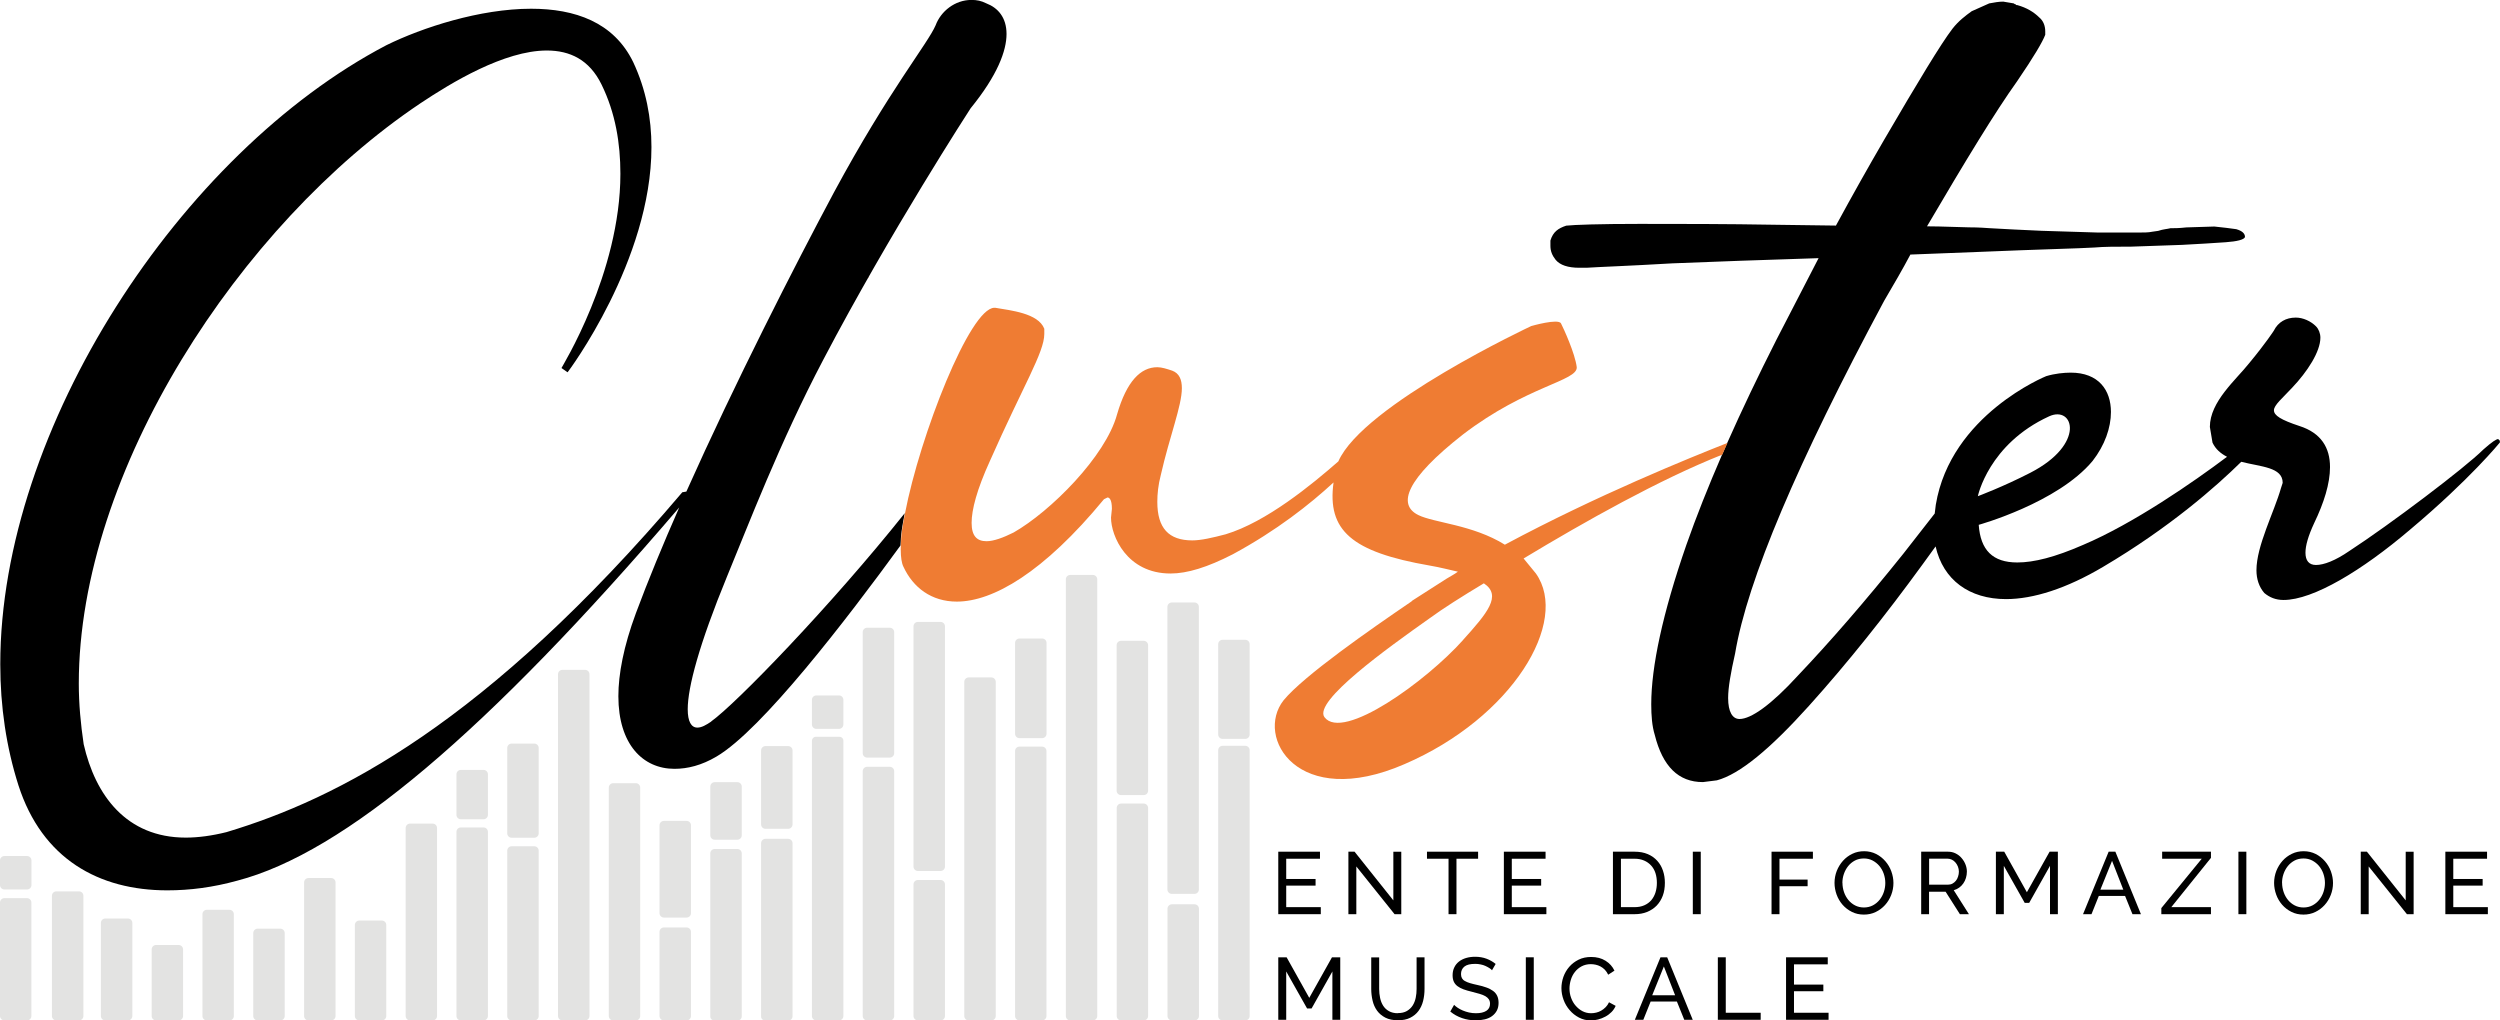 <svg width="245" height="100" viewBox="0 0 245 100" fill="none" xmlns="http://www.w3.org/2000/svg">
<g clip-path="url(#clip0_972_241)">
<path d="M67.716 89.49V80.879C67.716 80.64 67.523 80.447 67.284 80.447H65.065C64.826 80.447 64.633 80.64 64.633 80.879V89.49C64.633 89.729 64.826 89.922 65.065 89.922H67.284C67.523 89.922 67.716 89.729 67.716 89.49Z" fill="#E3E3E2"/>
<path d="M92.606 84.926V61.379C92.606 61.14 92.414 60.947 92.175 60.947H89.955C89.716 60.947 89.523 61.14 89.523 61.379V84.926C89.523 85.165 89.716 85.357 89.955 85.357H92.175C92.414 85.357 92.606 85.165 92.606 84.926Z" fill="#E3E3E2"/>
<path d="M12.538 90.015H10.319C10.079 90.015 9.887 90.207 9.887 90.446V99.569C9.887 99.808 10.079 100 10.319 100H12.538C12.777 100 12.97 99.808 12.97 99.569V90.446C12.97 90.207 12.777 90.015 12.538 90.015Z" fill="#E3E3E2"/>
<path d="M7.741 87.354H5.522C5.283 87.354 5.09 87.546 5.09 87.785V99.569C5.09 99.808 5.283 100 5.522 100H7.741C7.98 100 8.173 99.808 8.173 99.569V87.785C8.173 87.546 7.98 87.354 7.741 87.354Z" fill="#E3E3E2"/>
<path d="M40.186 100H42.398C42.638 100 42.83 99.808 42.83 99.569V81.144C42.83 80.905 42.638 80.713 42.398 80.713H40.186C39.947 80.713 39.754 80.905 39.754 81.144V99.569C39.754 99.808 39.947 100 40.186 100Z" fill="#E3E3E2"/>
<path d="M55.117 100H57.337C57.576 100 57.769 99.808 57.769 99.569V66.076C57.769 65.837 57.576 65.645 57.337 65.645H55.117C54.878 65.645 54.685 65.837 54.685 66.076V99.569C54.685 99.808 54.878 100 55.117 100Z" fill="#E3E3E2"/>
<path d="M60.094 100H62.307C62.546 100 62.739 99.808 62.739 99.569V77.183C62.739 76.944 62.546 76.752 62.307 76.752H60.094C59.855 76.752 59.662 76.944 59.662 77.183V99.569C59.662 99.808 59.855 100 60.094 100Z" fill="#E3E3E2"/>
<path d="M45.164 100H47.384C47.623 100 47.816 99.808 47.816 99.569V81.522C47.816 81.283 47.623 81.091 47.384 81.091H45.164C44.925 81.091 44.732 81.283 44.732 81.522V99.569C44.732 99.808 44.925 100 45.164 100Z" fill="#E3E3E2"/>
<path d="M15.295 100H17.508C17.747 100 17.94 99.808 17.94 99.569V93.04C17.94 92.801 17.747 92.609 17.508 92.609H15.295C15.056 92.609 14.863 92.801 14.863 93.04V99.569C14.863 99.808 15.056 100 15.295 100Z" fill="#E3E3E2"/>
<path d="M35.209 100H37.422C37.661 100 37.854 99.808 37.854 99.569V90.645C37.854 90.406 37.661 90.214 37.422 90.214H35.209C34.97 90.214 34.777 90.406 34.777 90.645V99.569C34.777 99.808 34.97 100 35.209 100Z" fill="#E3E3E2"/>
<path d="M30.233 100H32.452C32.691 100 32.884 99.808 32.884 99.569V86.478C32.884 86.239 32.691 86.047 32.452 86.047H30.233C29.994 86.047 29.801 86.239 29.801 86.478V99.569C29.801 99.808 29.994 100 30.233 100Z" fill="#E3E3E2"/>
<path d="M20.272 100H22.484C22.724 100 22.916 99.808 22.916 99.569V89.59C22.916 89.351 22.724 89.159 22.484 89.159H20.272C20.032 89.159 19.84 89.351 19.84 89.59V99.569C19.84 99.808 20.032 100 20.272 100Z" fill="#E3E3E2"/>
<path d="M50.141 100H52.36C52.599 100 52.792 99.808 52.792 99.569V83.367C52.792 83.128 52.599 82.935 52.36 82.935H50.141C49.902 82.935 49.709 83.128 49.709 83.367V99.569C49.709 99.808 49.902 100 50.141 100Z" fill="#E3E3E2"/>
<path d="M25.25 100H27.47C27.709 100 27.901 99.808 27.901 99.569V91.441C27.901 91.202 27.709 91.01 27.47 91.01H25.25C25.011 91.01 24.818 91.202 24.818 91.441V99.569C24.818 99.808 25.011 100 25.25 100Z" fill="#E3E3E2"/>
<path d="M0.432 100H2.645C2.884 100 3.076 99.808 3.076 99.569V88.449C3.076 88.21 2.884 88.018 2.645 88.018H0.432C0.193 88.018 0 88.21 0 88.449V99.569C0 99.808 0.193 100 0.432 100Z" fill="#E3E3E2"/>
<path d="M79.568 72.578V99.569C79.568 99.808 79.761 100 80 100H82.22C82.459 100 82.651 99.808 82.651 99.569V72.578C82.651 72.373 82.485 72.207 82.279 72.207H79.947C79.741 72.207 79.575 72.373 79.575 72.578" fill="#E3E3E2"/>
<path d="M67.716 99.569V91.322C67.716 91.083 67.523 90.89 67.284 90.89H65.065C64.826 90.89 64.633 91.083 64.633 91.322V99.569C64.633 99.808 64.826 100 65.065 100H67.284C67.523 100 67.716 99.808 67.716 99.569Z" fill="#E3E3E2"/>
<path d="M97.583 99.569V66.819C97.583 66.581 97.39 66.388 97.151 66.388H94.932C94.693 66.388 94.5 66.581 94.5 66.819V99.569C94.5 99.808 94.693 100 94.932 100H97.151C97.39 100 97.583 99.808 97.583 99.569Z" fill="#E3E3E2"/>
<path d="M99.909 100H102.121C102.36 100 102.553 99.808 102.553 99.569V73.6C102.553 73.361 102.36 73.169 102.121 73.169H99.909C99.669 73.169 99.477 73.361 99.477 73.6V99.569C99.477 99.808 99.669 100 99.909 100Z" fill="#E3E3E2"/>
<path d="M104.885 100H107.098C107.337 100 107.53 99.808 107.53 99.569V56.774C107.53 56.535 107.337 56.343 107.098 56.343H104.885C104.646 56.343 104.453 56.535 104.453 56.774V99.569C104.453 99.808 104.646 100 104.885 100Z" fill="#E3E3E2"/>
<path d="M77.669 99.629V82.637C77.669 82.398 77.476 82.205 77.237 82.205H75.018C74.779 82.205 74.586 82.398 74.586 82.637V99.629C74.586 99.834 74.752 100 74.958 100H77.29C77.496 100 77.662 99.834 77.662 99.629" fill="#E3E3E2"/>
<path d="M114.846 100H117.065C117.304 100 117.497 99.808 117.497 99.569V89.053C117.497 88.814 117.304 88.621 117.065 88.621H114.846C114.607 88.621 114.414 88.814 114.414 89.053V99.569C114.414 99.808 114.607 100 114.846 100Z" fill="#E3E3E2"/>
<path d="M109.869 100H112.082C112.321 100 112.514 99.808 112.514 99.569V79.18C112.514 78.941 112.321 78.749 112.082 78.749H109.869C109.63 78.749 109.438 78.941 109.438 79.18V99.569C109.438 99.808 109.63 100 109.869 100Z" fill="#E3E3E2"/>
<path d="M72.692 99.629V83.632C72.692 83.393 72.5 83.201 72.261 83.201H70.041C69.802 83.201 69.609 83.393 69.609 83.632V99.629C69.609 99.834 69.775 100 69.981 100H72.314C72.52 100 72.686 99.834 72.686 99.629" fill="#E3E3E2"/>
<path d="M92.606 99.569V86.671C92.606 86.432 92.414 86.239 92.175 86.239H89.955C89.716 86.239 89.523 86.432 89.523 86.671V99.569C89.523 99.808 89.716 100 89.955 100H92.175C92.414 100 92.606 99.808 92.606 99.569Z" fill="#E3E3E2"/>
<path d="M87.198 100H84.979C84.74 100 84.547 99.808 84.547 99.569V75.577C84.547 75.338 84.74 75.146 84.979 75.146H87.198C87.437 75.146 87.63 75.338 87.63 75.577V99.569C87.63 99.808 87.437 100 87.198 100Z" fill="#E3E3E2"/>
<path d="M87.198 74.244H84.979C84.74 74.244 84.547 74.051 84.547 73.812V61.949C84.547 61.711 84.74 61.518 84.979 61.518H87.198C87.437 61.518 87.63 61.711 87.63 61.949V73.812C87.63 74.051 87.437 74.244 87.198 74.244Z" fill="#E3E3E2"/>
<path d="M72.692 81.86V77.083C72.692 76.844 72.5 76.652 72.261 76.652H70.041C69.802 76.652 69.609 76.844 69.609 77.083V81.86C69.609 82.099 69.802 82.292 70.041 82.292H72.261C72.5 82.292 72.692 82.099 72.692 81.86Z" fill="#E3E3E2"/>
<path d="M3.083 86.737V84.322C3.083 84.083 2.89 83.891 2.651 83.891H0.432C0.193 83.891 0 84.083 0 84.322V86.737C0 86.976 0.193 87.168 0.432 87.168H2.651C2.89 87.168 3.083 86.976 3.083 86.737Z" fill="#E3E3E2"/>
<path d="M47.816 79.857V75.882C47.816 75.644 47.623 75.451 47.384 75.451H45.164C44.925 75.451 44.732 75.644 44.732 75.882V79.857C44.732 80.096 44.925 80.288 45.164 80.288H47.384C47.623 80.288 47.816 80.096 47.816 79.857Z" fill="#E3E3E2"/>
<path d="M52.792 81.668V73.302C52.792 73.063 52.599 72.87 52.36 72.87H50.141C49.902 72.87 49.709 73.063 49.709 73.302V81.668C49.709 81.907 49.902 82.099 50.141 82.099H52.36C52.599 82.099 52.792 81.907 52.792 81.668Z" fill="#E3E3E2"/>
<path d="M82.651 70.999V68.584C82.651 68.345 82.459 68.153 82.22 68.153H80C79.761 68.153 79.568 68.345 79.568 68.584V70.999C79.568 71.238 79.761 71.431 80 71.431H82.22C82.459 71.431 82.651 71.238 82.651 70.999Z" fill="#E3E3E2"/>
<path d="M77.669 80.792V73.547C77.669 73.308 77.476 73.116 77.237 73.116H75.018C74.779 73.116 74.586 73.308 74.586 73.547V80.792C74.586 81.031 74.779 81.224 75.018 81.224H77.237C77.476 81.224 77.669 81.031 77.669 80.792Z" fill="#E3E3E2"/>
<path d="M102.56 71.908V63.004C102.56 62.765 102.367 62.573 102.128 62.573H99.909C99.669 62.573 99.477 62.765 99.477 63.004V71.908C99.477 72.147 99.669 72.34 99.909 72.34H102.128C102.367 72.34 102.56 72.147 102.56 71.908Z" fill="#E3E3E2"/>
<path d="M112.513 77.488V63.23C112.513 62.991 112.32 62.799 112.081 62.799H109.862C109.622 62.799 109.43 62.991 109.43 63.23V77.488C109.43 77.727 109.622 77.919 109.862 77.919H112.081C112.32 77.919 112.513 77.727 112.513 77.488Z" fill="#E3E3E2"/>
<path d="M117.489 87.168V59.475C117.489 59.236 117.297 59.043 117.057 59.043H114.838C114.599 59.043 114.406 59.236 114.406 59.475V87.168C114.406 87.407 114.599 87.6 114.838 87.6H117.057C117.297 87.6 117.489 87.407 117.489 87.168Z" fill="#E3E3E2"/>
<path d="M122.466 73.52C122.466 73.282 122.273 73.089 122.034 73.089H119.815C119.576 73.089 119.383 73.282 119.383 73.52V99.569C119.383 99.808 119.576 100 119.815 100H122.034C122.273 100 122.466 99.808 122.466 99.569V73.52Z" fill="#E3E3E2"/>
<path d="M122.466 71.981V63.13C122.466 62.892 122.273 62.699 122.034 62.699H119.815C119.576 62.699 119.383 62.892 119.383 63.13V71.981C119.383 72.22 119.576 72.412 119.815 72.412H122.034C122.273 72.412 122.466 72.22 122.466 71.981Z" fill="#E3E3E2"/>
<path d="M85.059 27.143V27.262C85.079 27.223 85.105 27.183 85.125 27.143H85.059Z" fill="#EF7C33"/>
<path d="M69.709 70.707C69.198 71.052 68.766 71.305 68.341 71.305C67.743 71.305 67.397 70.707 67.397 69.506C67.397 67.363 68.507 63.163 71.257 56.476C73.317 51.506 76.407 43.365 80.7 35.218C87.218 22.784 95.118 10.616 95.118 10.616C97.776 7.351 98.64 4.956 98.64 3.331C98.64 1.705 97.79 0.763 96.666 0.332C96.155 0.073 95.723 -0.007 95.205 -0.007C93.577 -0.007 92.201 1.108 91.69 2.481C90.919 4.279 87.138 8.824 81.729 18.85C77.849 26.108 72.022 37.527 67.264 48.175L66.865 48.242C47.629 70.9 33.098 78.278 22.194 81.549C20.765 81.907 19.396 82.086 18.207 82.086C12.373 82.086 9.336 77.926 8.2 72.93C7.908 70.966 7.722 69.002 7.722 66.978C7.722 46.225 23.45 22.021 41.197 10.125C44.234 8.101 49.417 4.95 53.59 4.95C55.849 4.95 57.762 5.845 58.952 8.287C60.321 11.08 60.799 14.059 60.799 17.032C60.799 26.785 55.025 36.007 55.025 36.067L55.623 36.485C55.683 36.425 63.842 25.538 63.842 14.418C63.842 11.565 63.311 8.771 62.055 6.091C60.148 2.163 56.34 0.856 52.048 0.856C47.045 0.856 41.39 2.694 37.875 4.425C17.662 15.008 0.027 42.012 0.027 65.088C0.027 69.254 0.619 73.235 1.808 76.964C4.127 84.163 9.669 87.254 16.4 87.254C18.606 87.254 20.872 86.963 23.25 86.306C33.715 83.579 47.742 71.729 66.567 49.728C64.965 53.364 63.51 56.887 62.321 60.085C61.111 63.343 60.6 66.083 60.6 68.226C60.6 72.943 63.005 75.345 66.095 75.345C67.384 75.345 68.752 75.007 70.214 74.144C74.66 71.537 82.985 60.689 88.254 53.45C88.281 52.369 88.394 51.699 88.666 50.292C81.384 59.415 72.121 68.976 69.696 70.701" fill="black"/>
<path d="M200.819 40.798C203.218 39.703 204.44 43.518 198.972 46.331C196.321 47.698 193.829 48.627 193.829 48.627C193.829 48.627 194.879 43.518 200.819 40.798ZM244.826 43.027C244.654 43.027 244.228 43.286 243.365 44.055C241.557 45.86 234.182 51.427 230.228 54.001C228.859 54.943 227.736 55.368 226.966 55.368C226.275 55.368 225.936 54.936 225.936 54.167C225.936 53.477 226.195 52.541 226.793 51.254C227.743 49.283 228.341 47.399 228.341 45.774C228.341 43.889 227.484 42.43 225.338 41.746C223.537 41.149 222.846 40.718 222.846 40.207C222.846 39.696 223.697 39.006 224.647 37.978C226.109 36.438 227.398 34.468 227.398 33.094C227.398 32.663 227.225 32.239 226.966 31.98C226.454 31.462 225.683 31.124 224.992 31.124H224.979C224.035 31.124 223.258 31.555 222.833 32.411C222.833 32.411 222.062 33.612 220.427 35.583C219.145 37.208 216.567 39.358 216.567 41.839L216.826 43.379C217.132 44.029 217.643 44.453 218.248 44.765C214.999 47.213 209.078 51.314 204.135 53.404C201.384 54.605 199.324 55.122 197.696 55.122C195.291 55.122 194.088 53.921 193.915 51.433C193.915 51.433 201.643 49.29 205.072 45.177C206.274 43.631 206.872 41.919 206.872 40.373C206.872 38.236 205.67 36.518 202.925 36.518C202.241 36.525 201.384 36.604 200.527 36.863C200.527 36.863 191.171 40.638 189.709 49.463L189.603 50.325C188.673 51.519 187.643 52.84 186.52 54.273C182.746 58.984 179.311 62.925 176.221 66.182C173.563 69.095 171.59 70.462 170.473 70.462C169.789 70.462 169.357 69.772 169.357 68.405C169.357 67.377 169.616 65.917 170.041 64.033C171.251 56.834 176.141 45.342 184.64 29.492C185.59 27.866 186.447 26.407 187.218 24.947L193.915 24.688C200.009 24.43 203.783 24.35 205.244 24.257C206.188 24.171 207.391 24.171 208.852 24.171L213.829 23.998C215.457 23.912 216.919 23.826 218.122 23.739C219.238 23.66 219.922 23.487 220.009 23.229C220.009 22.89 219.75 22.631 219.152 22.459C218.547 22.373 217.863 22.286 217.005 22.2L214.255 22.286C213.564 22.366 213.045 22.366 212.706 22.366C212.367 22.452 212.022 22.452 211.504 22.625L210.906 22.711C210.56 22.791 210.048 22.791 209.357 22.791H205.663L200.082 22.618C198.108 22.532 196.394 22.446 194.932 22.359C193.902 22.28 193.218 22.28 192.959 22.28L189.955 22.194H189.869L188.846 22.18C192.62 15.751 195.537 10.954 197.683 7.955C199.317 5.56 200.175 4.1 200.434 3.41V3.072C200.434 2.561 200.261 2.044 199.836 1.699C199.317 1.188 198.626 0.756 197.69 0.498H197.603L197.517 0.418C197.464 0.418 197.406 0.389 197.344 0.332L196.314 0.159C195.882 0.159 195.457 0.239 194.945 0.332L193.224 1.101C192.626 1.533 191.935 2.05 191.337 2.82C190.221 4.28 187.988 7.968 184.64 13.708C183.098 16.361 181.55 19.108 179.922 22.107L174.088 22.028C169.111 21.941 164.646 21.941 160.699 21.941C156.752 21.941 154.26 22.028 153.49 22.114C152.712 22.373 152.201 22.711 151.941 23.574V24.098C151.941 24.609 152.114 25.04 152.46 25.471C152.892 25.982 153.662 26.241 154.779 26.241H155.47C156.752 26.154 159.503 26.068 163.882 25.809C168.088 25.637 172.812 25.471 178.221 25.299L174.101 33.274C172.32 36.79 170.699 40.181 169.257 43.432L168.752 44.579C167.417 47.658 166.241 50.611 165.257 53.417C162.938 60.105 161.822 65.333 161.822 69.022C161.822 70.137 161.902 71.165 162.167 72.021C162.938 75.106 164.486 76.645 166.885 76.645L168.254 76.473C170.487 75.876 173.483 73.388 177.264 69.188C181.045 64.988 184.733 60.364 188.42 55.301C188.859 54.704 189.277 54.12 189.689 53.55C190.427 56.834 192.992 58.712 196.593 58.712C199.251 58.712 202.514 57.683 206.122 55.54C212.62 51.699 217.172 47.691 219.643 45.256C221.584 45.754 223.703 45.774 223.703 47.32L223.537 47.831C222.853 50.226 221.132 53.49 221.132 55.885C221.132 56.741 221.384 57.511 221.902 58.114C222.421 58.546 223.019 58.798 223.79 58.798C226.707 58.798 231.511 55.885 236.149 51.937C242.069 46.968 244.986 43.365 244.986 43.365V43.193L244.813 43.02L244.826 43.027Z" fill="black"/>
<path d="M143.365 62.739C139.757 66.766 131.597 72.678 129.796 70.283C128.68 68.737 135.976 63.509 140.096 60.596C141.378 59.654 143.272 58.453 145.418 57.166C147.219 58.367 145.757 60.078 143.358 62.739M147.484 53.384C144.315 51.413 140.534 51.241 138.986 50.471C136.926 49.443 137.783 46.955 143.365 42.582C149.631 37.785 154.607 37.354 154.521 35.981C154.348 34.614 153.239 32.206 152.979 31.695C152.72 31.184 150.062 31.953 150.062 31.953C150.062 31.953 133.584 39.67 131.159 45.216C128.58 47.472 124.109 51.161 120.109 52.362C118.819 52.7 117.703 52.959 116.846 52.959C114.534 52.959 113.417 51.758 113.417 49.184C113.417 48.414 113.497 47.559 113.763 46.53C114.62 42.761 115.823 39.763 115.823 38.044C115.823 37.188 115.564 36.584 114.879 36.326C114.361 36.153 113.849 35.987 113.417 35.987C111.789 35.987 110.414 37.354 109.471 40.612C108.354 44.725 102.946 50.126 99.338 52.183C98.308 52.7 97.364 53.039 96.68 53.039C95.736 53.039 95.218 52.528 95.218 51.241C95.218 49.954 95.73 47.983 97.019 45.157C100.281 37.785 102.341 34.528 102.341 32.73V32.219C101.743 30.673 98.992 30.421 97.537 30.162H97.45C95.058 30.162 90.161 42.675 88.693 50.292C88.42 51.699 88.307 52.369 88.281 53.45C88.281 53.609 88.268 53.755 88.268 53.901H88.274C88.274 54.591 88.361 55.195 88.533 55.533C89.484 57.59 91.284 58.957 93.769 58.957C97.291 58.957 102.261 56.124 108.188 48.925L108.534 48.753C108.706 48.753 108.966 48.932 108.966 49.867L108.879 50.723C108.879 52.521 110.427 56.204 114.713 56.204C116.348 56.204 118.321 55.6 120.813 54.319C125.112 51.997 128.388 49.403 130.687 47.28C130.049 51.971 132.428 54.094 140.122 55.427C141.152 55.6 142.102 55.859 142.873 56.025C142.527 56.283 142.182 56.456 141.757 56.715L138.408 58.858L138.321 58.944C134.288 61.691 127.763 66.229 125.79 68.631C122.959 72.233 127.165 79.432 137.637 74.887C148.195 70.343 153.863 60.914 150.514 56.197L149.312 54.731C155.305 51.115 162.647 46.988 168.787 44.553L169.292 43.405C165.571 44.878 156.574 48.507 147.518 53.357" fill="#EF7C33"/>
<path d="M129.438 88.9V89.59H125.271V83.466H129.358V84.156H126.049V86.14H128.926V86.79H126.049V88.9H129.438Z" fill="black"/>
<path d="M132.92 84.912V89.59H132.143V83.466H132.747L136.548 88.237V83.473H137.325V89.59H136.668L132.92 84.912Z" fill="black"/>
<path d="M144.854 84.156H142.734V89.59H141.957V84.156H139.844V83.466H144.854V84.156Z" fill="black"/>
<path d="M151.545 88.9V89.59H147.379V83.466H151.465V84.156H148.156V86.14H151.033V86.79H148.156V88.9H151.545Z" fill="black"/>
<path d="M158.068 89.59V83.466H160.195C160.686 83.466 161.112 83.546 161.484 83.705C161.856 83.864 162.161 84.083 162.414 84.362C162.666 84.64 162.846 84.959 162.972 85.33C163.098 85.702 163.158 86.093 163.158 86.518C163.158 86.983 163.092 87.407 162.952 87.779C162.813 88.15 162.613 88.475 162.354 88.747C162.095 89.013 161.783 89.218 161.417 89.371C161.052 89.517 160.646 89.59 160.195 89.59H158.068ZM162.374 86.518C162.374 86.173 162.328 85.855 162.235 85.563C162.142 85.271 161.995 85.025 161.809 84.82C161.623 84.614 161.391 84.448 161.125 84.335C160.852 84.216 160.547 84.156 160.201 84.156H158.852V88.9H160.201C160.553 88.9 160.866 88.84 161.138 88.721C161.411 88.601 161.637 88.436 161.823 88.223C162.002 88.011 162.142 87.759 162.235 87.467C162.328 87.175 162.374 86.863 162.374 86.525V86.518Z" fill="black"/>
<path d="M165.896 89.59V83.466H166.674V89.59H165.896Z" fill="black"/>
<path d="M173.611 89.59V83.466H177.665V84.156H174.389V86.2H177.146V86.85H174.389V89.59H173.611Z" fill="black"/>
<path d="M182.66 89.63C182.228 89.63 181.836 89.544 181.484 89.365C181.132 89.192 180.826 88.953 180.574 88.668C180.321 88.376 180.122 88.044 179.989 87.673C179.856 87.301 179.783 86.916 179.783 86.525C179.783 86.133 179.856 85.729 180.002 85.35C180.149 84.979 180.355 84.647 180.614 84.355C180.873 84.07 181.179 83.838 181.531 83.672C181.883 83.499 182.268 83.42 182.687 83.42C183.106 83.42 183.511 83.513 183.863 83.692C184.215 83.871 184.514 84.11 184.767 84.402C185.019 84.694 185.218 85.025 185.351 85.397C185.484 85.768 185.557 86.147 185.557 86.531C185.557 86.943 185.484 87.328 185.338 87.706C185.192 88.077 184.993 88.409 184.733 88.694C184.474 88.98 184.175 89.205 183.816 89.378C183.458 89.55 183.079 89.63 182.66 89.63ZM180.561 86.525C180.561 86.837 180.614 87.135 180.713 87.427C180.813 87.719 180.959 87.978 181.139 88.197C181.318 88.416 181.544 88.602 181.803 88.734C182.062 88.867 182.348 88.933 182.667 88.933C182.986 88.933 183.292 88.86 183.551 88.721C183.81 88.582 184.029 88.396 184.209 88.17C184.388 87.945 184.527 87.686 184.62 87.401C184.714 87.115 184.76 86.823 184.76 86.531C184.76 86.22 184.707 85.921 184.607 85.629C184.508 85.337 184.361 85.085 184.175 84.859C183.989 84.641 183.763 84.461 183.511 84.329C183.252 84.196 182.973 84.13 182.66 84.13C182.335 84.13 182.036 84.196 181.777 84.335C181.517 84.475 181.298 84.654 181.119 84.879C180.939 85.105 180.8 85.357 180.7 85.649C180.6 85.934 180.554 86.233 180.554 86.531L180.561 86.525Z" fill="black"/>
<path d="M188.276 89.59V83.466H190.901C191.173 83.466 191.419 83.519 191.645 83.632C191.871 83.745 192.07 83.891 192.23 84.083C192.396 84.269 192.522 84.481 192.615 84.713C192.708 84.946 192.755 85.184 192.755 85.423C192.755 85.636 192.721 85.841 192.662 86.04C192.602 86.239 192.515 86.419 192.402 86.578C192.29 86.737 192.157 86.876 191.997 86.989C191.838 87.102 191.665 87.188 191.466 87.241L192.954 89.59H192.07L190.668 87.387H189.047V89.59H188.27H188.276ZM189.054 86.697H190.907C191.067 86.697 191.213 86.664 191.346 86.591C191.472 86.525 191.585 86.425 191.678 86.312C191.771 86.2 191.844 86.06 191.891 85.901C191.944 85.748 191.971 85.583 191.971 85.417C191.971 85.251 191.937 85.085 191.878 84.932C191.818 84.78 191.738 84.647 191.638 84.528C191.539 84.408 191.419 84.315 191.286 84.249C191.153 84.183 191.007 84.15 190.861 84.15H189.054V86.691V86.697Z" fill="black"/>
<path d="M200.9 89.59V84.853L198.86 88.482H198.422L196.375 84.853V89.59H195.598V83.466H196.415L198.634 87.44L200.86 83.466H201.671V89.59H200.893H200.9Z" fill="black"/>
<path d="M206.648 83.466H207.306L209.811 89.59H208.981L208.256 87.799H205.685L204.967 89.59H204.137L206.648 83.466ZM208.084 87.188L206.981 84.362L205.838 87.188H208.084Z" fill="black"/>
<path d="M211.817 88.986L215.771 84.156H211.89V83.466H216.674V84.07L212.787 88.9H216.674V89.59H211.811V88.986H211.817Z" fill="black"/>
<path d="M219.365 89.59V83.466H220.143V89.59H219.365Z" fill="black"/>
<path d="M225.738 89.63C225.307 89.63 224.915 89.544 224.562 89.365C224.21 89.192 223.905 88.953 223.652 88.668C223.4 88.376 223.2 88.044 223.067 87.673C222.934 87.301 222.861 86.916 222.861 86.525C222.861 86.133 222.934 85.729 223.081 85.35C223.227 84.979 223.433 84.647 223.692 84.355C223.951 84.07 224.257 83.838 224.609 83.672C224.961 83.499 225.346 83.42 225.765 83.42C226.184 83.42 226.589 83.513 226.941 83.692C227.293 83.871 227.592 84.11 227.845 84.402C228.097 84.694 228.297 85.025 228.43 85.397C228.562 85.768 228.635 86.147 228.635 86.531C228.635 86.943 228.562 87.328 228.416 87.706C228.27 88.077 228.071 88.409 227.812 88.694C227.552 88.98 227.253 89.205 226.895 89.378C226.536 89.55 226.157 89.63 225.738 89.63ZM223.645 86.525C223.645 86.837 223.699 87.135 223.798 87.427C223.898 87.719 224.044 87.978 224.223 88.197C224.403 88.416 224.629 88.602 224.888 88.734C225.147 88.867 225.433 88.933 225.752 88.933C226.071 88.933 226.376 88.86 226.635 88.721C226.895 88.582 227.114 88.396 227.293 88.17C227.473 87.945 227.612 87.686 227.705 87.401C227.798 87.115 227.845 86.823 227.845 86.531C227.845 86.22 227.792 85.921 227.692 85.629C227.592 85.337 227.446 85.085 227.26 84.859C227.074 84.641 226.848 84.461 226.596 84.329C226.336 84.196 226.057 84.13 225.745 84.13C225.419 84.13 225.121 84.196 224.861 84.335C224.602 84.475 224.383 84.654 224.204 84.879C224.024 85.105 223.885 85.357 223.785 85.649C223.685 85.934 223.639 86.233 223.639 86.531L223.645 86.525Z" fill="black"/>
<path d="M232.131 84.912V89.59H231.354V83.466H231.958L235.759 88.237V83.473H236.536V89.59H235.878L232.131 84.912Z" fill="black"/>
<path d="M243.811 88.9V89.59H239.645V83.466H243.731V84.156H240.422V86.14H243.299V86.79H240.422V88.9H243.811Z" fill="black"/>
<path d="M130.574 99.94V95.203L128.534 98.832H128.095L126.049 95.203V99.94H125.271V93.816H126.089L128.308 97.791L130.534 93.816H131.345V99.94H130.567H130.574Z" fill="black"/>
<path d="M136.986 99.284C137.344 99.284 137.637 99.217 137.876 99.078C138.108 98.939 138.301 98.759 138.441 98.54C138.58 98.322 138.68 98.069 138.74 97.784C138.8 97.499 138.826 97.213 138.826 96.915V93.816H139.604V96.915C139.604 97.326 139.557 97.724 139.464 98.096C139.371 98.467 139.218 98.793 139.012 99.071C138.806 99.35 138.534 99.575 138.202 99.741C137.869 99.907 137.471 99.987 136.999 99.987C136.527 99.987 136.095 99.9 135.763 99.728C135.431 99.555 135.158 99.33 134.952 99.045C134.746 98.759 134.6 98.434 134.514 98.063C134.427 97.691 134.381 97.313 134.381 96.921V93.823H135.158V96.921C135.158 97.227 135.191 97.519 135.251 97.804C135.311 98.089 135.411 98.341 135.55 98.56C135.69 98.779 135.876 98.958 136.115 99.091C136.348 99.224 136.64 99.297 136.992 99.297L136.986 99.284Z" fill="black"/>
<path d="M146.229 95.097C146.162 95.017 146.069 94.938 145.95 94.865C145.837 94.792 145.704 94.725 145.564 94.659C145.425 94.593 145.265 94.546 145.092 94.513C144.92 94.473 144.747 94.46 144.561 94.46C144.082 94.46 143.73 94.546 143.511 94.725C143.292 94.904 143.179 95.15 143.179 95.455C143.179 95.621 143.212 95.76 143.272 95.867C143.338 95.979 143.431 96.072 143.571 96.145C143.704 96.225 143.876 96.291 144.076 96.351C144.275 96.411 144.514 96.47 144.793 96.53C145.112 96.596 145.398 96.676 145.651 96.769C145.91 96.855 146.122 96.968 146.308 97.101C146.494 97.233 146.627 97.392 146.72 97.585C146.813 97.777 146.86 98.01 146.86 98.282C146.86 98.573 146.8 98.832 146.687 99.045C146.574 99.257 146.415 99.436 146.215 99.582C146.016 99.728 145.783 99.828 145.511 99.894C145.239 99.96 144.946 99.993 144.627 99.993C144.156 99.993 143.71 99.92 143.285 99.775C142.86 99.629 142.474 99.416 142.129 99.131L142.501 98.474C142.594 98.573 142.714 98.666 142.86 98.766C143.006 98.865 143.172 98.952 143.358 99.031C143.544 99.111 143.744 99.171 143.963 99.224C144.175 99.27 144.408 99.297 144.641 99.297C145.079 99.297 145.418 99.217 145.657 99.064C145.896 98.912 146.023 98.68 146.023 98.368C146.023 98.195 145.983 98.049 145.903 97.93C145.823 97.811 145.71 97.711 145.564 97.625C145.411 97.538 145.232 97.466 145.006 97.399C144.78 97.333 144.534 97.266 144.249 97.194C143.936 97.121 143.664 97.041 143.425 96.955C143.185 96.868 142.993 96.762 142.833 96.643C142.674 96.523 142.554 96.377 142.474 96.205C142.395 96.032 142.355 95.827 142.355 95.581C142.355 95.289 142.408 95.031 142.521 94.805C142.627 94.579 142.78 94.394 142.979 94.234C143.172 94.082 143.411 93.962 143.677 93.883C143.95 93.803 144.242 93.763 144.561 93.763C144.973 93.763 145.352 93.83 145.684 93.956C146.016 94.082 146.315 94.254 146.574 94.467L146.209 95.097H146.229Z" fill="black"/>
<path d="M149.531 99.94V93.816H150.309V99.94H149.531Z" fill="black"/>
<path d="M153.02 96.835C153.02 96.47 153.086 96.099 153.212 95.734C153.345 95.369 153.531 95.044 153.784 94.752C154.036 94.46 154.342 94.228 154.701 94.049C155.059 93.87 155.478 93.783 155.937 93.783C156.481 93.783 156.953 93.909 157.345 94.155C157.737 94.4 158.03 94.725 158.216 95.124L157.604 95.522C157.511 95.329 157.398 95.163 157.272 95.031C157.139 94.898 157 94.792 156.847 94.712C156.694 94.633 156.535 94.573 156.375 94.54C156.216 94.507 156.056 94.487 155.903 94.487C155.564 94.487 155.265 94.56 155 94.699C154.74 94.838 154.515 95.024 154.342 95.25C154.162 95.475 154.03 95.734 153.943 96.019C153.857 96.305 153.81 96.59 153.81 96.875C153.81 97.2 153.863 97.505 153.97 97.791C154.076 98.083 154.222 98.341 154.415 98.56C154.608 98.779 154.827 98.965 155.086 99.098C155.345 99.231 155.624 99.297 155.93 99.297C156.089 99.297 156.255 99.277 156.428 99.237C156.601 99.197 156.76 99.131 156.913 99.045C157.066 98.959 157.212 98.846 157.352 98.706C157.485 98.574 157.598 98.408 157.684 98.222L158.335 98.574C158.236 98.806 158.103 99.005 157.923 99.184C157.75 99.357 157.551 99.509 157.325 99.629C157.106 99.748 156.867 99.841 156.621 99.907C156.375 99.974 156.129 100 155.897 100C155.478 100 155.093 99.907 154.74 99.722C154.388 99.536 154.083 99.297 153.83 98.998C153.571 98.7 153.372 98.368 153.232 97.99C153.093 97.612 153.02 97.227 153.02 96.835Z" fill="black"/>
<path d="M162.727 93.816H163.384L165.889 99.94H165.059L164.335 98.149H161.763L161.045 99.94H160.215L162.727 93.816ZM164.162 97.538L163.059 94.712L161.916 97.538H164.162Z" fill="black"/>
<path d="M168.348 99.94V93.816H169.125V99.25H172.547V99.94H168.348Z" fill="black"/>
<path d="M179.199 99.25V99.94H175.033V93.816H179.12V94.506H175.811V96.49H178.688V97.141H175.811V99.25H179.199Z" fill="black"/>
</g>
<defs>
<clipPath id="clip0_972_241">
<rect width="245" height="100" fill="white"/>
</clipPath>
</defs>
</svg>
